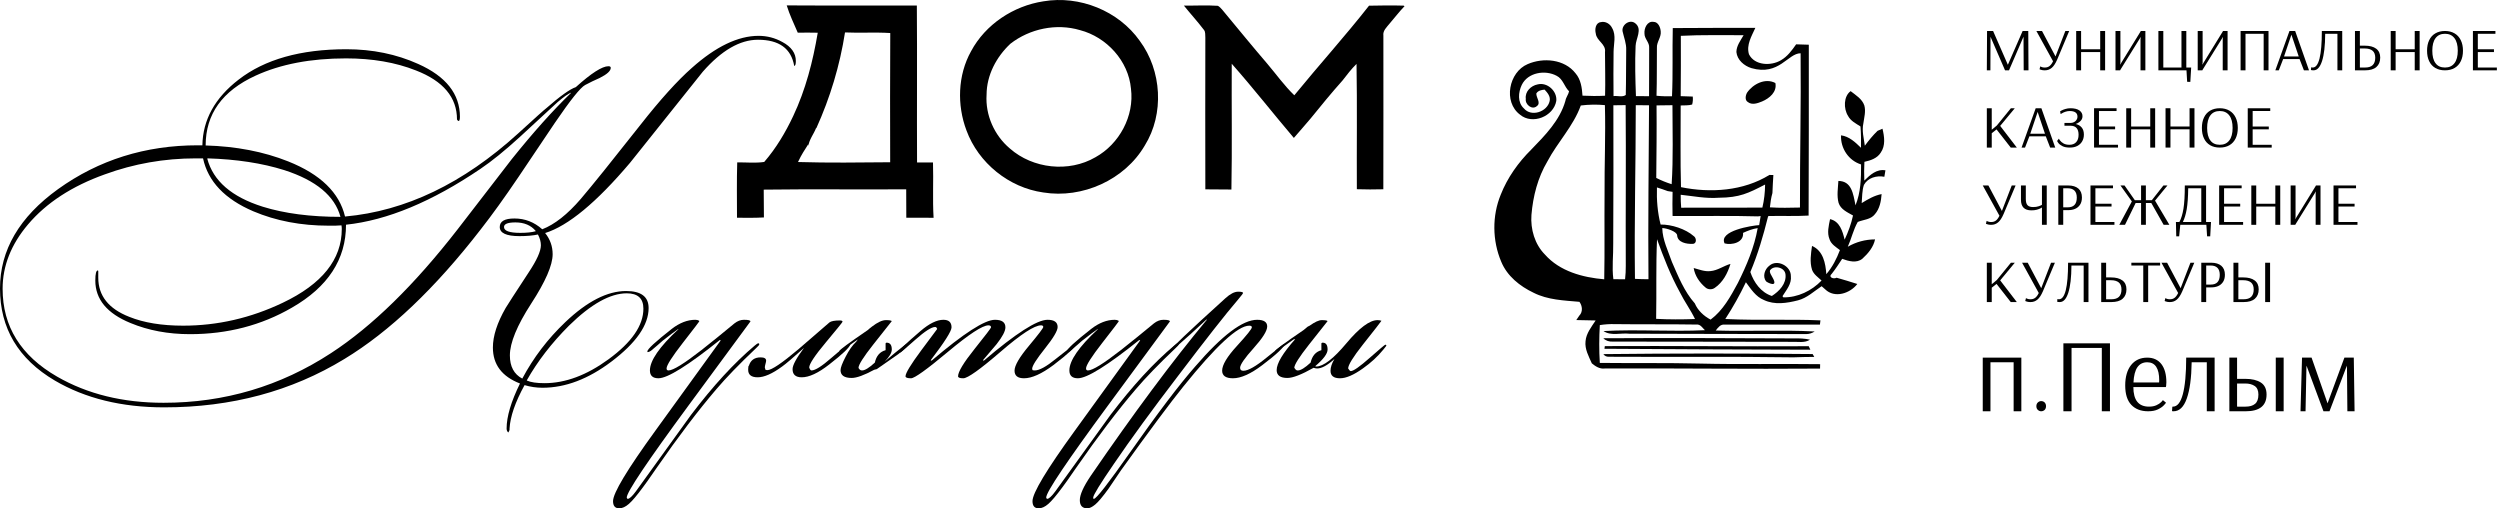 <?xml version="1.0" encoding="utf-8"?>
<!-- Generator: Adobe Illustrator 25.0.1, SVG Export Plug-In . SVG Version: 6.00 Build 0)  -->
<svg version="1.1" id="pelym2024.fw-Page_x25_204" xmlns="http://www.w3.org/2000/svg" xmlns:xlink="http://www.w3.org/1999/xlink"
	 x="0px" y="0px" viewBox="0 0 640.288 130.19" enable-background="new 0 0 640.288 130.19" xml:space="preserve">
<path fill="none" enable-background="new    " d="M0,0"/>
<path d="M201.489,1.382c11.105,0.079,22.22-0.01,33.33,0.037c0.105,13.397-0.013,26.795,0.052,40.186
	c1.357,0.005,2.718,0.011,4.083,0.005c0.148,4.721-0.131,9.449,0.153,14.164c-2.329-0.004-4.663,0.004-6.988-0.004
	c-0.022-2.432-0.009-4.858-0.026-7.284c-12.165,0.09-24.327-0.083-36.492,0.084c0.031,2.374,0.013,4.747,0.052,7.121
	c-2.299,0.12-4.597,0.109-6.896,0.074c-0.004-4.729-0.087-9.455,0.057-14.176c2.299-0.032,4.624,0.229,6.914-0.109
	c3.036-3.506,5.444-7.555,7.42-11.749c3.184-6.736,5.056-14.024,6.29-21.349c-1.71-0.036-3.42-0.042-5.117-0.01
	C203.33,6.063,202.226,3.788,201.489,1.382L201.489,1.382z M303.214,1.435c2.896,0.032,5.81-0.141,8.711,0.052
	c0.846,0.505,1.374,1.398,2.033,2.124c3.511,4.235,6.992,8.497,10.578,12.671c2.312,2.714,4.384,5.65,6.957,8.123
	c6.299-7.716,12.99-15.114,19.136-22.945c2.953-0.062,5.915-0.105,8.872-0.015l0.222,0.141c-1.365,1.419-2.556,2.989-3.839,4.471
	c-0.72,0.913-1.767,1.795-1.579,3.083c-0.004,13.111,0.026,26.226-0.013,39.337c-2.268,0.062-4.528,0.062-6.783-0.015
	c-0.057-10.695,0.1-21.396-0.083-32.09c-1.313,1.293-2.443,2.759-3.564,4.22c-2.844,3.183-5.548,6.489-8.231,9.802
	c-1.435,1.633-2.805,3.318-4.257,4.931c-5.344-6.297-10.438-12.813-15.908-19c-0.057,10.736,0.113,21.478-0.083,32.215
	c-2.229-0.026-4.458-0.026-6.678-0.047c-0.03-12.954-0.026-25.903,0-38.857c-0.074-0.678,0.096-1.46-0.388-2.014
	C306.699,5.489,304.88,3.516,303.214,1.435L303.214,1.435z M267.228,0.34c9.256-1.576,19.241,2.42,24.676,10.116
	c5.657,7.621,6.329,18.698,1.3,26.799c-5.147,8.827-15.995,13.674-26.019,12.036c-8.781-1.236-16.588-7.544-19.655-15.875
	c-2.46-6.511-2.251-14.164,1.178-20.3C252.397,6.229,259.56,1.513,267.228,0.34L267.228,0.34z M258.783,11.196L258.783,11.196
	c-3.594,3.365-6.098,8.06-6.107,13.064c-0.34,5.207,1.985,10.423,5.963,13.768c5.893,5.19,15.101,6.213,21.919,2.243
	c6.124-3.386,10.002-10.565,9.099-17.571c-0.633-7.101-6.238-13.205-13.042-14.983C270.552,5.917,263.76,7.341,258.783,11.196
	L258.783,11.196z M209.079,32.826L209.079,32.826L209,32.821c-0.602,1.534-1.732,2.889-1.967,4.533l-0.026-0.407
	c-0.903,1.394-1.806,2.797-2.508,4.309c-0.026,0.058-0.087,0.182-0.118,0.24c7.86,0.24,15.742,0.126,23.607,0.058
	c-0.017-11.029-0.052-22.063,0.022-33.092c-3.86-0.25-7.725,0.026-11.59-0.156C215.103,16.767,212.608,25.027,209.079,32.826
	L209.079,32.826z"/>
<path d="M408.704,8.579c-0.288-1.059-0.057-2.749,1.265-2.905c1.217-0.308,2.438,0.449,2.944,1.554
	c1.056,1.862,0.362,4.043,0.349,6.056c-0.052,3.778-0.048,7.555-0.013,11.332c0.999-0.141,2.299,0.345,3.136-0.291
	c0.1-3.846,0.052-7.69,0.109-11.535c0.07-1.638-0.58-3.172-0.925-4.748c-0.323-1.674,1.884-3.255,3.289-2.04
	c1.828,1.487,0.105,3.862,0.044,5.744c-0.192,4.29-0.074,8.587,0.087,12.882c1.112,0,2.233,0.006,3.359,0.006
	c-0.009-4.133,0.048-8.264,0.026-12.401c0.118-1.367-1.235-2.301-1.2-3.646c-0.122-1.331,0.698-3.245,2.316-2.985
	c1.217,0,1.784,1.441,1.849,2.479c0.157,1.487-1.082,2.692-0.977,4.178c-0.052,4.086,0.026,8.175-0.105,12.265
	c1.313,0.142,2.639,0.156,3.969,0.126c0.266-5.812,0.052-11.639,0.196-17.457c7.045-0.036,14.098-0.068,21.151-0.057
	c-0.951,2.108-2.355,4.366-1.636,6.761c1.44,2.906,5.658,3.041,8.174,1.543c1.675-0.959,2.827-2.535,3.908-4.085
	c1.073,0.021,2.155,0.058,3.245,0.099c0.009,14.587,0.009,29.174-0.052,43.76c-3.433,0.204-6.866,0.032-10.294,0.116l-0.131,0.275
	c-1.191,4.785-2.574,9.521-4.497,14.066c0.894,2.665,2.726,5.237,5.505,6.135c1.871-1.179,3.79-3.166,3.494-5.565
	c-0.196-1.768-2.94-2.421-3.948-1.02c-0.209,0.659,0.336,1.212,0.589,1.775c1.753,3-1.461,1.268-1.579,1.085
	c-1.034-1.251-0.371-3.168,0.833-4.054c1.989-1.716,5.513,0.094,5.483,2.672c0.24,2.013-1.16,3.574-2.142,5.155l0.205,0.303
	c3.69,0.066,7.263-1.67,9.797-4.305c-0.89-0.845-2.007-1.561-2.434-2.749c-0.632-1.989-0.292-4.107-0.009-6.119
	c2.862,1.24,3.476,4.449,3.66,7.235c1.557-1.806,2.648-3.949,3.485-6.167c-1.012-0.777-2.238-1.491-2.656-2.764
	c-0.689-1.675-0.209-3.476,0.131-5.165c2.486,0.559,3.206,3.098,3.734,5.253c0.92-1.987,1.692-4.041,2.146-6.187
	c-1.422-0.808-3.171-1.554-3.703-3.25c-0.484-1.831-0.148-3.741-0.044-5.598c3.38,0.039,3.791,3.225,4.384,6.249
	c1.352-3.297,1.452-6.959,1.426-10.476c-3.197-0.986-5.278-4.143-5.13-7.455c2.102,0.283,3.66,1.78,5.112,3.194
	c0.031-1.826,0.017-3.652-0.131-5.468c-1.169-0.741-2.504-1.404-3.175-2.677c-1.195-1.866-1.169-5.054,0.654-6.365
	c1.317,1.038,2.944,1.988,3.511,3.679c0.414,1.502-0.044,3.052-0.249,4.554c-0.423,1.915,0.122,3.839,0.375,5.744
	c0.99-1.346,2.054-2.65,3.258-3.814c0.318-0.135,0.942-0.402,1.26-0.537c0.488,2.024,0.82,4.341-0.463,6.151
	c-0.911,1.445-2.595,1.982-4.165,2.327c-0.087,1.601-0.092,3.203-0.026,4.805c1.466-1.451,3.154-3.021,5.409-2.631
	c-0.105,0.549-0.192,1.101-0.275,1.655c-1.976-0.37-4.218,0.235-5.234,2.082c-0.493,1.492-0.436,3.099-0.571,4.659
	c1.596-0.981,3.232-1.952,5.103-2.306c-0.135,1.826-0.484,3.741-1.727,5.16c-1.051,1.372-2.914,1.368-4.384,1.973
	c-1.134,1.982-1.61,4.272-2.552,6.349c2.124-1.231,4.519-1.873,6.984-1.877c-0.41,1.987-1.788,3.62-3.254,4.951
	c-1.479,1.214-3.559,0.624-5.165,0.024c-0.859,1.29-1.688,2.598-2.652,3.81c-1.021,0.893,0.428,1.467,1.226,1.028
	c1.784,0.474,3.529,1.059,5.3,1.603c-1.845,2.425-5.806,3.729-8.214,1.386c-0.236-0.203-0.694-0.611-0.92-0.814
	c-1.967,1.295-3.734,3.021-6.063,3.622c-2.835,0.72-5.98,1.225-8.719-0.085c-2.094-0.838-3.337-2.821-4.619-4.554
	c-1.553,3.255-3.315,6.401-5.278,9.422l0.38,0.004c7.991,0.397,16-0.02,23.991,0.341c-0.031,0.271-0.1,0.808-0.131,1.081
	c-8.126-0.018-16.244,0.013-24.366,0c-1.095-0.138-1.745,0.766-2.312,1.517c8.441,0.255,16.903-0.203,25.339,0.245
	c-0.672,0.434-1.396,0.657-2.172,0.668c-15.11-0.037-30.22-0.031-45.325-0.094c-2.181-0.251-4.693,0.637-6.6-0.679
	c8.641-0.485,17.326,0.194,25.98-0.223c-0.641-0.585-1.147-1.561-2.146-1.445c-6.966-0.116-13.932-0.015-20.889-0.111
	c-1.309-0.042-2.609,0.052-3.882,0.247c-0.179,3.224-0.214,6.458,0,9.687c8.58,0.1,17.164-0.042,25.749,0.172
	c10.22,0.251,20.453,0.011,30.678,0.153l-0.022,1.131c-18.377,0.151-36.754-0.109-55.126-0.026c-1.3,0.173-2.382-0.537-3.324-1.314
	c-0.794-1.795-1.841-3.631-1.614-5.665c0.17-2.039,1.509-3.672,2.591-5.322c-1.658-0.052-3.311-0.083-4.959-0.103
	c0.24-0.378,0.502-0.742,0.759-1.118c0.977-0.991,0.807-2.504,0.048-3.552c-3.978-0.36-8.109-0.476-11.747-2.327
	c-3.516-1.67-6.779-4.273-8.292-7.966c-2.281-5.384-2.351-11.717-0.122-17.138c1.719-4.373,4.502-8.274,7.825-11.566
	c3.533-3.643,7.315-7.455,8.741-12.48c0.131-0.877,0.768-1.601,0.942-2.441c-1.234-1.195-1.549-3.157-3.171-3.966
	c-2.944-1.596-7.402-0.871-8.951,2.338c-0.894,1.883-1.13,4.476,0.55,6.009c1.906,2.28,5.998,0.861,6.595-1.883
	c0.266-1.201-0.563-2.134-1.296-2.932c-0.803,0.083-1.662,0.24-2.115,0.981c-0.057,1.084,1.269,2.446,0.126,3.25
	c-1.208,1.085-3.053-0.443-2.822-1.862c-0.257-1.858,1.313-3.381,3.032-3.705c2.464-0.631,5.042,1.727,4.776,4.231
	c-0.693,3.992-6.137,6.177-9.287,3.521c-4.358-3.265-2.883-10.903,1.958-12.948c4-1.738,9.431-1.284,12.261,2.358
	c1.365,1.581,1.645,3.716,1.78,5.723c1.924,0.099,3.852,0.115,5.784,0.016c0.109-3.726-0.017-7.455-0.022-11.18
	C411.365,11.277,408.896,10.484,408.704,8.579L408.704,8.579z M425.729,58.413c0.074,3.048,1.501,5.849,2.482,8.687
	c1.61,3.683,3.158,7.569,5.858,10.606c0.755,1.801,2.316,3.255,4.044,4.152c3.189-2.373,5.138-5.967,6.992-9.401
	c2.22-4.449,4.201-9.115,5.064-14.033c-1.326,0.183-2.547,0.679-3.747,1.22c0.227,2.478-2.848,3.192-4.728,2.696
	c-1.579-3.238,7.01-4.576,8.859-4.685c0.122-0.775,0.24-1.548,0.375-2.32l-0.68,0.083c-7.293-0.219-14.591-0.026-21.88-0.105
	c-0.061-2.061-0.031-4.121,0.004-6.177c-0.305-0.047-0.933-0.141-1.239-0.188c-0.925-0.349-1.841-0.657-2.766-0.943l0,0
	c-0.109,3.182,0.153,6.416,0.938,9.505c2.831-0.046,6.43,1.153,8.466,2.947c0.746,0.432,0.859,2.039-0.296,1.998
	c-1.488,0.074-3.826-0.345-3.935-2.181C429.493,59.288,426.81,58.417,425.729,58.413L425.729,58.413z M410.641,90.695
	c17.866-0.203,35.738-0.192,53.604-0.015c0.105,0.179,0.31,0.544,0.414,0.727c-1.802,0.035-3.594,0.024-5.374,0.114
	c-15.755-0.236-31.52-0.057-47.271-0.151C411.439,91.385,410.981,91.16,410.641,90.695L410.641,90.695z M411.016,88.645
	c17.404-0.094,34.817,0.12,52.226,0.026c0.1,0.22,0.31,0.668,0.414,0.893c-17.579-0.037-35.157-0.124-52.732-0.24
	C410.946,89.156,410.99,88.817,411.016,88.645L411.016,88.645z M410.623,86.628c16.283-0.089,32.575-0.033,48.863,0.041
	c1.361-0.022,2.731,0.009,4.078,0.327c-1.361,0.912-3.058,0.491-4.576,0.554c-15.302-0.074-30.604,0-45.901-0.063
	C412.15,87.555,411.282,87.274,410.623,86.628L410.623,86.628z M438.073,69.431c1.85-0.157,3.372-1.345,5.125-1.843
	c-0.715,2.386-1.932,4.722-4.039,6.152c-0.707,0.5-1.754,0.454-2.382-0.131c-1.5-1.251-2.7-3.008-2.997-4.967
	C435.181,69.014,436.581,69.608,438.073,69.431L438.073,69.431z M447.447,23.736c1.518-2.218,4.68-3.84,7.254-2.474
	c0.462,2.296-1.518,3.923-3.402,4.721c-1.139,0.46-2.565,0.997-3.647,0.152C446.827,25.65,447.05,24.434,447.447,23.736
	L447.447,23.736z M430.487,9.179L430.487,9.179c0.048,5.15-0.013,10.298-0.035,15.448c1.021,0.026,2.046,0.062,3.088,0.105
	c0.078,0.699,0.026,1.376-0.153,2.04c-0.96,0.286-1.972,0.182-2.94,0.239c0.018,6.97-0.122,13.945,0.083,20.921
	c7.555,1.549,15.973,0.995,22.634-3.125l1.021,0.015c-0.087,1.539-0.192,3.078-0.24,4.622c-0.349,1.195-0.51,2.432-0.646,3.662
	c2.56,0.168,5.13,0.11,7.699,0.048c-0.039-13.173,0.301-26.342,0.166-39.51c-3.241-0.027-5.514,5.851-12.602,3.804
	c-1.867-0.58-3.642-2.087-3.847-4.127c0.026-1.623,1.077-2.953,1.849-4.31C441.205,9.039,435.835,8.892,430.487,9.179L430.487,9.179
	z M404.865,27.017L404.865,27.017c-1.906,5.295-5.95,9.391-8.549,14.315c-2.473,4.153-3.69,8.927-4.091,13.711
	c-0.266,3.662,0.837,7.507,3.459,10.153c3.804,4.299,9.662,5.864,15.184,6.338c0.144-7.226,0.018-14.457,0.083-21.682
	c-0.052-7.643,0.301-15.285,0.087-22.929C408.979,26.73,406.911,26.766,404.865,27.017L404.865,27.017z M413.21,26.964
	L413.21,26.964c0.026,11.796,0.026,23.591-0.039,35.387c0.052,3.052-0.366,6.122,0.039,9.163c0.99-0.011,1.993-0.011,2.997,0.004
	c0.131-1.133,0.188-2.271,0.179-3.401c-0.07-13.732,0.092-27.467-0.035-41.194C415.291,26.934,414.248,26.949,413.21,26.964
	L413.21,26.964z M418.946,26.944L418.946,26.944c0.004,14.827-0.401,29.652-0.209,44.476c1.147,0.061,2.299,0.094,3.463,0.094
	c-0.131-14.686,0.07-29.807,0.144-44.555C421.201,26.949,420.071,26.944,418.946,26.944L418.946,26.944z M424.267,26.996
	L424.267,26.996c0.057,6.187-0.013,12.38-0.074,18.572c1.261,0.647,2.582,1.18,3.943,1.608c0.436-6.72,0.205-13.492,0.205-20.232
	C426.976,26.955,425.615,26.964,424.267,26.996L424.267,26.996z M440.193,50.644c-3.276,0.251-6.504-0.421-9.74-0.761
	c-0.005,1.106,0.03,2.211,0.122,3.313c6.927-0.015,13.862-0.032,20.793-0.022c0.467-1.935,0.676-3.917,0.702-5.91
	C447.743,49.487,445.58,50.602,440.193,50.644L440.193,50.644z M424.39,61.273L424.39,61.273c-0.301,6.787-0.096,13.59-0.227,20.388
	c3.306,0.181,6.634,0.166,9.954,0.046c-1.13-2.358-2.696-4.471-3.856-6.814C427.866,70.547,426.06,65.92,424.39,61.273
	L424.39,61.273z"/>
<path d="M203.827,15.623c0,0.836-0.14,1.255-0.419,1.255c-0.781-4.464-3.873-6.696-9.282-6.696c-4.624,0-9.335,2.734-14.128,8.188
	c-6.242,7.81-12.458,15.58-18.643,23.335c-8.584,10.14-15.83,16.138-21.736,17.978c1.282,1.605,1.924,3.417,1.924,5.425
	c0,2.79-1.828,7.003-5.479,12.623c-3.651,5.637-5.474,10.071-5.474,13.293c0,2.845,1.06,4.827,3.176,5.94
	c2.844-5.355,6.521-10.18,11.036-14.477c5.575-5.301,10.757-7.951,15.55-7.951c3.847,0,5.771,1.452,5.771,4.351
	c0,4.353-3.18,8.929-9.531,13.725c-5.91,4.465-11.79,6.696-17.644,6.696c-1.557,0-3.092-0.223-4.598-0.67
	c-2.395,4.353-3.677,8.062-3.843,11.132c0.052,0.277-0.057,0.613-0.336,1.004c-0.279-0.279-0.419-0.616-0.419-1.004
	c0-3.07,1.143-6.918,3.428-11.551c-4.628-1.784-6.94-4.853-6.94-9.204c0-2.956,1.086-6.333,3.263-10.128
	c0.388-0.668,2.338-3.681,5.849-9.036c2.12-3.181,3.18-5.523,3.18-7.03c0-0.893-0.253-1.814-0.755-2.762
	c-1.295,0.279-2.87,0.417-4.724,0.417c-3.372,0-5.055-0.782-5.055-2.343c0-1.452,1.252-2.176,3.76-2.176
	c2.691,0,5.06,0.921,7.123,2.762c3.176-1.227,6.464-3.82,9.876-7.782c2.901-3.403,7.974-9.707,15.232-18.914
	c5.125-6.528,9.544-11.409,13.221-14.646c6.133-5.468,11.834-8.2,17.073-8.2c2.172,0,4.222,0.529,6.116,1.589
	C202.684,11.997,203.827,13.615,203.827,15.623L203.827,15.623z M156.421,17.379c0,0.782-0.947,1.647-2.84,2.595
	c-1.283,0.559-2.526,1.158-3.721,1.8c-1.199,0.641-3.777,3.863-7.734,9.666c-3.067,4.575-6.159,9.177-9.282,13.808
	c-3.62,5.355-6.853,9.846-9.697,13.472C111.445,73.841,99.794,84.916,88.2,91.946c-13.544,8.257-28.924,12.385-46.15,12.385
	c-10.866,0-20.201-2.288-28.005-6.862C4.681,91.946,0,84.078,0,73.869c0-9.82,4.961-18.299,14.882-25.441
	c10.423-7.476,22.349-11.214,35.783-11.214h1.169c0.113-6.529,3.206-12.135,9.278-16.821c6.691-5.189,15.886-7.783,27.589-7.783
	c6.691,0,12.82,1.255,18.394,3.766c7.136,3.18,10.7,7.699,10.7,13.557c0,0.836-0.166,1.171-0.502,1.003l-0.249-0.334
	c0-5.663-3.511-9.847-10.534-12.567c-5.182-2.05-11.149-3.083-17.893-3.083c-9.029,0-16.746,1.479-23.158,4.422
	C56.931,23.28,52.67,29.235,52.67,37.255c7.804,0.223,14.852,1.576,21.151,4.087c8.249,3.291,13.099,7.991,14.547,14.114
	c15.494-1.394,30.263-8.479,44.309-21.255c4.458-4.074,6.857-6.222,7.189-6.445c3.568-3.124,6.102-4.937,7.607-5.439
	c3.961-3.57,6.748-5.356,8.362-5.356C156.229,16.961,156.421,17.101,156.421,17.379L156.421,17.379z M137.194,59.223V59.14
	c-1.226-1.45-2.953-2.177-5.182-2.177c-1.95,0-2.927,0.393-2.927,1.172c0,1.004,1.392,1.506,4.179,1.506
	C134.882,59.642,136.19,59.502,137.194,59.223L137.194,59.223z M164.783,79.056c0-2.622-1.422-3.932-4.262-3.932
	c-4.24,0-9.169,2.762-14.8,8.285c-4.458,4.462-8.052,9.121-10.783,13.974v0.085c1.003,0.445,2.508,0.668,4.51,0.668
	c5.352,0,10.813-2.037,16.388-6.108C161.799,87.678,164.783,83.353,164.783,79.056L164.783,79.056z M87.197,55.54
	c-1.448-5.355-6.242-9.344-14.377-11.966c-5.684-1.786-12.235-2.789-19.646-3.013l-0.087,0.084
	c1.509,5.69,6.246,9.792,14.216,12.301C72.876,54.676,79.507,55.54,87.197,55.54L87.197,55.54z M146.223,23.824V23.74
	c-0.724,0.28-1.867,1.088-3.428,2.428c-3.232,2.956-6.438,5.913-9.614,8.87c-3.847,3.515-7.219,6.249-10.115,8.201
	c-12.432,8.425-23.912,13.196-34.446,14.312c0,8.87-4.624,15.954-13.875,21.255c-7.804,4.519-16.501,6.779-26.085,6.779
	c-5.575,0-10.648-0.947-15.219-2.845c-6.02-2.456-9.029-6.082-9.029-10.879c0-1.786,0.227-2.65,0.685-2.596
	c0.039,0.057,0.07,0.111,0.07,0.168c0,0.168,0,0.447,0,0.836c0,0.391,0,0.67,0,0.838c0,4.63,2.648,7.977,7.943,10.042
	c3.734,1.506,8.331,2.26,13.793,2.26c8.807,0,17.308-1.954,25.5-5.86c10.089-4.796,15.132-11.101,15.132-18.913
	c0-0.334-0.026-0.642-0.083-0.921c-0.336,0-0.864,0.028-1.588,0.085c-0.724,0-1.282,0-1.675,0c-7.075,0-13.513-1.227-19.31-3.683
	C57.575,50.994,53.283,46.475,52,40.561h-1.836c-8.083,0-15.86,1.367-23.328,4.1c-8.415,3.014-14.965,7.282-19.646,12.804
	c-4.347,5.133-6.521,10.63-6.521,16.487c0,9.652,4.654,17.155,13.962,22.51c7.749,4.464,16.834,6.696,27.255,6.696
	c15.607,0,29.901-4.24,42.891-12.719c10.534-6.864,21.343-17.437,32.436-31.719c4.628-5.969,9.252-11.966,13.88-17.992
	C136.552,33.922,141.595,28.287,146.223,23.824L146.223,23.824z"/>
<path d="M194.462,88.18c0,0.166-0.279,0.5-0.838,1.004c-4.292,4.072-7.69,7.586-10.198,10.545
	c-4.624,5.41-9.727,12.134-15.297,20.168c-1.841,2.677-2.984,4.294-3.428,4.853c-1.562,2.12-2.774,3.556-3.638,4.309
	c-0.864,0.753-1.688,1.131-2.465,1.131c-1.06,0-1.592-0.613-1.592-1.843c0-2.063,3.625-8.089,10.87-18.076l16.719-23.098
	l-0.249-0.083c-8.139,6.528-13.378,9.791-15.716,9.791c-1.453,0-2.177-0.668-2.177-2.008c0-2.511,2.425-6.026,7.276-10.545v-0.083
	c-0.894,0.614-2.229,1.618-4.013,3.013c-0.672,0.613-1.675,1.478-3.01,2.594c-0.336,0.223-0.615,0.336-0.837,0.336l-0.083-0.168
	c0-0.585,2.089-2.511,6.268-5.79c2.007-1.548,4.013-2.327,6.02-2.327c0.392,0,0.728,0.083,1.003,0.251v0.181
	c0,0.055-1.391,1.869-4.179,5.454c-2.787,3.583-4.179,5.774-4.179,6.569c0,0.349,0.166,0.515,0.502,0.515
	c1.169,0,3.983-1.742,8.445-5.216c2.84-2.246,5.653-4.519,8.44-6.835c0.781-0.613,1.592-0.919,2.425-0.919
	c1.117,0,1.671,0.14,1.671,0.417c0,0-5.278,7.169-15.843,21.508c-10.56,14.339-15.843,22.205-15.843,23.6
	c0,0.055,0.031,0.124,0.087,0.21c0.052,0.083,0.109,0.124,0.166,0.124c0.445,0,1.143-0.642,2.089-1.923
	c4.68-6.528,9.391-13.057,14.128-19.585c5.631-7.418,11.066-13.332,16.305-17.74c0.445-0.391,0.75-0.585,0.92-0.585
	C194.379,87.929,194.462,88.012,194.462,88.18L194.462,88.18z"/>
<path d="M217.785,88.18c-0.166,0.779-1.976,2.511-5.431,5.187c-2.787,2.177-5.13,3.264-7.023,3.264
	c-1.562,0-2.342-0.697-2.342-2.091c0-1.004,0.977-2.818,2.927-5.44c-2.787,2.51-4.654,4.102-5.601,4.77
	c-2.508,1.843-4.598,2.762-6.272,2.762c-1.614,0-2.425-0.642-2.425-1.923c0-0.336,0.031-0.67,0.087-1.004h0.083
	c0.445-1.452,1.448-2.176,3.01-2.176c0.947,0,1.418,0.279,1.418,0.836c0,0.168-0.052,0.447-0.166,0.838
	c-0.109,0.389-0.166,0.696-0.166,0.919c0,0.057,0.057,0.251,0.166,0.587c0.166,0.055,0.336,0.083,0.502,0.083
	c1.06,0,3.708-1.786,7.943-5.355c2.617-2.288,5.265-4.576,7.943-6.864c0.445-0.334,1.335-0.502,2.674-0.502
	c0.445,0,0.672,0.111,0.672,0.336c0,0.111-1.422,1.869-4.266,5.272c-2.844,3.401-4.266,5.549-4.266,6.442
	c0.17,0.502,0.366,0.753,0.589,0.753c0.947,0,2.648-1.074,5.099-3.222C215.39,89.503,217.009,88.346,217.785,88.18L217.785,88.18z"
	/>
<path d="M232.585,88.095c0,0.391-0.837,1.255-2.508,2.596c-1.169,0.836-3.01,2.12-5.518,3.849l-0.667,0.168
	c-2.565,1.393-4.488,2.091-5.771,2.091c-1.893,0-2.844-0.67-2.844-2.008c0-0.613,0.432-1.757,1.3-3.432
	c0.859-1.672,1.767-2.956,2.713-3.849c0.113-0.168,0.253-0.362,0.419-0.587c-3.01,2.177-4.567,3.266-4.68,3.266l-0.083-0.253
	c0-0.277,2.452-2.091,7.354-5.438c0.227-0.223,0.558-0.502,1.003-0.836c1.453-1.118,2.648-1.674,3.599-1.674
	c0.833,0,1.335,0.083,1.5,0.251c-1.614,2.008-3.202,4.017-4.763,6.025c-2.508,3.179-3.76,5.161-3.76,5.94
	c0,0.057,0.083,0.183,0.249,0.378c0.166,0.197,0.393,0.293,0.667,0.293c0.724,0,1.815-0.67,3.263-2.008
	c0.388-1.729,1.309-2.79,2.757-3.179V87.93l0.087-0.085c0.052-0.055,0.109-0.083,0.166-0.083c0.89,0,1.335,0.585,1.335,1.757
	c0,0.836-0.611,1.869-1.836,3.096c0.558-0.502,1.448-1.255,2.674-2.259c1.954-1.618,3.04-2.426,3.263-2.426
	C232.559,87.983,232.585,88.04,232.585,88.095L232.585,88.095z"/>
<path d="M275.559,88.095c0,0.683-1.924,2.482-5.771,5.412c-3.01,2.246-5.518,3.375-7.524,3.375c-1.618,0-2.425-0.655-2.425-1.952
	c0-1.297,1.226-3.417,3.681-6.346c2.451-2.943,3.677-4.548,3.677-4.84c0-0.279-0.196-0.419-0.584-0.419
	c-1.675,0-5.13,2.26-10.368,6.779c-5.239,4.519-8.414,6.779-9.531,6.779c-0.89,0-1.339-0.168-1.339-0.515
	c0-1.144,1.409-3.473,4.222-6.988c2.818-3.515,4.222-5.37,4.222-5.536c0-0.349-0.222-0.518-0.667-0.518
	c-1.505,0-4.96,2.26-10.368,6.779c-5.405,4.519-8.554,6.779-9.448,6.779c-0.947,0-1.418-0.168-1.418-0.515
	c0-0.795,1.335-3,4.013-6.613c2.674-3.611,4.039-5.438,4.096-5.495c-0.114-0.347-0.279-0.515-0.502-0.515
	c-0.946,0-2.648,1.087-5.099,3.264c-2.456,2.177-3.708,3.264-3.764,3.264c-0.223,0-0.336-0.111-0.336-0.336
	c0-0.334,1.815-2.063,5.435-5.159c2.229-1.913,4.183-2.873,5.854-2.873c1.391,0,2.089,0.64,2.089,1.939
	c0,0.963-1.784,3.766-5.352,8.438l0.253,0.083c8.192-6.973,13.601-10.46,16.218-10.46c1.784,0,2.678,0.64,2.678,1.939
	c0,0.963-0.755,2.384-2.26,4.309c-1.169,1.338-2.342,2.72-3.511,4.128l0.253,0.083c8.192-6.973,13.627-10.46,16.301-10.46
	c1.727,0,2.591,0.613,2.591,1.854c0,0.95-1.086,2.79-3.258,5.51c-2.177,2.733-3.263,4.449-3.263,5.189l0.083,0.334
	c0.17,0.055,0.362,0.083,0.585,0.083c1.173,0,2.957-0.976,5.352-2.928c3.01-2.399,4.737-3.711,5.186-3.934v0.082H275.559z"/>
<path d="M301.893,88.18c0,0.166-0.279,0.5-0.838,1.004c-4.292,4.072-7.69,7.586-10.198,10.545
	c-4.628,5.41-9.727,12.134-15.297,20.168c-1.841,2.677-2.984,4.294-3.429,4.853c-1.562,2.12-2.774,3.556-3.638,4.309
	c-0.864,0.753-1.688,1.131-2.465,1.131c-1.06,0-1.592-0.613-1.592-1.843c0-2.063,3.625-8.089,10.87-18.076l16.719-23.098
	l-0.249-0.083c-8.139,6.528-13.378,9.791-15.72,9.791c-1.448,0-2.172-0.668-2.172-2.008c0-2.511,2.425-6.026,7.276-10.545v-0.083
	c-0.894,0.614-2.233,1.618-4.013,3.013c-0.672,0.613-1.675,1.478-3.01,2.594c-0.336,0.223-0.615,0.336-0.837,0.336l-0.083-0.168
	c0-0.585,2.089-2.511,6.268-5.79c2.006-1.548,4.013-2.327,6.019-2.327c0.393,0,0.724,0.083,1.003,0.251v0.181
	c0,0.055-1.392,1.869-4.179,5.454c-2.787,3.583-4.179,5.774-4.179,6.569c0,0.349,0.166,0.515,0.502,0.515
	c1.169,0,3.982-1.742,8.44-5.216c2.844-2.246,5.658-4.519,8.445-6.835c0.781-0.613,1.592-0.919,2.425-0.919
	c1.117,0,1.671,0.14,1.671,0.417c0,0-5.278,7.169-15.843,21.508c-10.56,14.339-15.843,22.205-15.843,23.6
	c0,0.055,0.031,0.124,0.083,0.21c0.057,0.083,0.113,0.124,0.17,0.124c0.445,0,1.143-0.642,2.089-1.923
	c4.681-6.528,9.391-13.057,14.129-19.585c5.631-7.418,11.062-13.332,16.305-17.74c0.445-0.391,0.75-0.585,0.916-0.585
	C301.81,87.929,301.893,88.012,301.893,88.18L301.893,88.18z"/>
<path d="M329.063,88.012c-0.109,0.851-2.033,2.679-5.767,5.495c-2.957,2.246-5.465,3.375-7.524,3.375
	c-1.841,0-2.761-0.655-2.761-1.952c0-1.465,1.269-3.585,3.804-6.346c2.539-2.777,3.804-4.353,3.804-4.757
	c0-0.277-0.223-0.417-0.667-0.417c-2.901,0-8.528,5.202-16.889,15.592c-3.341,4.144-8.667,11.285-15.969,21.467
	c-1.055,1.561-2.115,3.124-3.175,4.685c-1.505,2.078-2.648,3.432-3.428,4.074c-0.781,0.642-1.448,0.963-2.007,0.963
	c-1.282,0-1.924-0.699-1.924-2.094c0-1.393,0.92-3.445,2.761-6.178c11.036-16.096,20.955-29.429,29.762-40.015L309,81.819
	c-5.906,5.523-9.112,8.285-9.614,8.285l0,0c0.279-0.668,5.099-5.244,14.464-13.725c1.226-1.113,2.312-1.672,3.259-1.672
	c0.837,0,1.256,0.111,1.256,0.334c0,0.113-0.445,0.699-1.339,1.758c-3.066,3.572-8.192,10.099-15.385,19.583
	c-6.574,8.593-12.009,16.04-16.301,22.344c-3.568,5.189-5.352,8.091-5.352,8.704v0.251c0.057,0.055,0.113,0.083,0.17,0.083
	c0.611,0,3.703-3.975,9.278-11.911c7.023-10.001,12.597-17.352,16.719-22.037c6.857-7.938,12.126-11.911,15.803-11.911
	c1.727,0,2.591,0.572,2.591,1.701c0,1.131-1.156,2.971-3.468,5.552c-2.316,2.565-3.472,4.253-3.472,5.034
	c0,0.517,0.279,0.769,0.838,0.769c1.226,0,3.232-1.144,6.019-3.432C327.253,89.239,328.784,88.066,329.063,88.012L329.063,88.012z"
	/>
<path d="M355.065,88.514c0,0.055-0.253,0.391-0.755,1.004c-1.448,1.786-3.202,3.404-5.265,4.853
	c-2.342,1.674-4.292,2.511-5.854,2.511c-1.614,0-2.425-0.642-2.425-1.923c0-0.893,0.336-1.897,1.003-3.013
	c-1.784,1.618-3.258,2.426-4.427,2.426c-0.227,0-0.532-0.055-0.92-0.168c-3.067,1.731-5.296,2.596-6.691,2.596
	c-1.836,0-2.757-0.67-2.757-2.008c0-1.729,1.588-4.379,4.763-7.951l-0.415,0.083c-3.01,2.177-4.571,3.266-4.685,3.266l-0.083-0.253
	c0-0.277,2.451-2.091,7.359-5.438c0.279-0.223,0.611-0.502,1.003-0.836c0.222-0.111,0.388-0.197,0.502-0.251
	c1.335-0.95,2.368-1.423,3.093-1.423c0.89,0,1.391,0.083,1.505,0.251c-1.562,2.008-3.149,4.017-4.768,6.025
	c-2.508,3.179-3.76,5.161-3.76,5.94c0.057,0.057,0.153,0.183,0.292,0.378c0.14,0.197,0.349,0.293,0.628,0.293
	c0.724,0,1.81-0.67,3.258-2.008c0.393-1.729,1.313-2.79,2.761-3.179v-1.758l0.083-0.085c0.057-0.055,0.139-0.083,0.249-0.083
	c0.837,0,1.256,0.585,1.256,1.757c0,1.059-1.06,2.482-3.176,4.268l0.249,0.083c1.841,0,4.419-1.98,7.734-5.94
	c3.315-3.962,5.976-5.942,7.983-5.942c0.392,0,0.724,0.057,1.003,0.168c-0.166,0.277-1.753,2.314-4.763,6.108
	c-2.508,3.179-3.764,5.216-3.764,6.109c0.279,0.447,0.502,0.67,0.672,0.67c0.668,0,2.286-1.131,4.846-3.39
	c2.565-2.26,3.904-3.388,4.013-3.388l0.17,0.083C355.034,88.346,355.065,88.403,355.065,88.514L355.065,88.514z"/>
<g>
	<path d="M509.786,105.333V92.782h5.936v12.551h1.974V91.594h-9.883v13.739H509.786L509.786,105.333z"/>
	<path d="M522.773,105.333c0.329,0,0.629-0.115,0.887-0.344c0.229-0.229,0.358-0.558,0.358-0.959s-0.129-0.716-0.358-0.959
		c-0.243-0.229-0.543-0.344-0.887-0.344c-0.315,0-0.587,0.115-0.844,0.344c-0.258,0.243-0.386,0.558-0.386,0.959
		s0.129,0.73,0.386,0.959C522.186,105.218,522.458,105.333,522.773,105.333L522.773,105.333z"/>
	<path d="M530.554,105.333V89.118h7.752v16.215h2.088V87.93h-11.929v17.403H530.554L530.554,105.333z"/>
	<path d="M550.178,105.333c0.987,0,1.817-0.158,2.503-0.487c0.672-0.329,1.187-0.687,1.53-1.059
		c0.343-0.372,0.529-0.587,0.529-0.658l-0.801-0.658c0,0.057-0.157,0.243-0.443,0.53c-0.286,0.286-0.701,0.558-1.216,0.787
		c-0.529,0.243-1.159,0.358-1.888,0.358c-2.675,0-4.005-1.66-4.005-5.009h8.324c0.014,0,0.043-0.1,0.072-0.329
		c0.029-0.229,0.057-0.515,0.057-0.873c0-2.018-0.429-3.578-1.273-4.68c-0.858-1.102-2.06-1.66-3.633-1.66
		c-1.745,0-3.132,0.644-4.134,1.903c-1.001,1.274-1.502,3.02-1.502,5.224s0.515,3.864,1.559,4.966
		C546.902,104.789,548.347,105.333,550.178,105.333L550.178,105.333z M546.416,97.948c0.086-1.746,0.415-3.034,1.001-3.893
		c0.586-0.844,1.43-1.274,2.517-1.274c2.045,0,3.075,1.56,3.075,4.651l-0.029,0.515L546.416,97.948L546.416,97.948z"/>
	<path d="M556.671,105.333c1.488,0,2.618-1.073,3.39-3.249c0.772-2.161,1.201-5.267,1.259-9.303h3.876v12.551h2.003V91.593h-7.28
		c0,4.165-0.3,7.299-0.872,9.403s-1.416,3.149-2.532,3.149h-0.143l-0.086,1.159C556.371,105.333,556.5,105.333,556.671,105.333
		L556.671,105.333z"/>
	<path d="M570.974,105.333h4.177c3.562,0,5.349-1.431,5.349-4.294c0-1.403-0.486-2.433-1.459-3.063
		c-0.973-0.63-2.288-0.945-3.948-0.945h-2.145v-5.438h-1.974V105.333L570.974,105.333z M584.877,105.333V91.594h-2.017v13.739
		H584.877L584.877,105.333z M572.948,104.145V98.22h2.088c0.987,0,1.802,0.215,2.432,0.644c0.629,0.429,0.944,1.159,0.944,2.19
		c0,1.116-0.286,1.903-0.858,2.376c-0.572,0.487-1.387,0.716-2.46,0.716L572.948,104.145L572.948,104.145z"/>
	<path d="M590.484,105.333l0.229-11.364l0.029-0.3l4.334,11.664h1.545l4.448-11.678l0.029,0.801l0.1,10.877h1.845l-0.2-13.739
		h-2.403l-4.319,11.707l-4.091-11.707h-2.446l-0.386,13.739H590.484L590.484,105.333z"/>
</g>
<g>
	<path d="M509.772,18.011l0.029-8.587l3.719,8.587h1.016l3.705-8.587h0.014l0.043,8.587h1.23l-0.057-10.075h-1.445l-3.776,8.644
		h-0.014l-3.776-8.644h-1.531h0.014h-0.029l-0.057,10.075H509.772L509.772,18.011z"/>
	<path d="M523.732,18.011c0.658,0,1.23-0.2,1.745-0.63c0.501-0.415,0.973-1.131,1.416-2.161l3.061-7.285h-0.987l-2.517,6.526
		l-3.461-6.526h-1.445l4.277,7.757c-0.315,0.63-0.644,1.059-0.973,1.274c-0.329,0.229-0.701,0.329-1.116,0.329
		c-0.229,0-0.429-0.014-0.601-0.057s-0.315-0.086-0.415-0.143c-0.1-0.043-0.157-0.072-0.172-0.1l-0.186,0.744
		c0.014,0.014,0.086,0.043,0.2,0.086c0.114,0.043,0.272,0.086,0.472,0.129S523.46,18.011,523.732,18.011L523.732,18.011z"/>
	<path d="M533.001,18.011v-4.68h4.892v4.68h1.259V7.936h-1.259v4.68h-4.892v-4.68h-1.259v10.075H533.001L533.001,18.011z"/>
	<path d="M542.998,18.011l0.086-0.172l5.192-8.372h0.014l-0.072,0.558v7.986h1.244V7.936h-1.173l-0.086,0.172l-5.206,8.458h-0.014
		l0.086-0.515V7.936h-1.259v10.075H542.998L542.998,18.011z"/>
	<path d="M560.977,20.959l0.215-3.664h-1.244v-9.36h-1.244v9.36h-4.648v-9.36h-1.259V18.01h7.195l0.172,2.948L560.977,20.959
		L560.977,20.959z"/>
	<path d="M564.053,18.011l0.086-0.172l5.192-8.372h0.014l-0.071,0.558v7.986h1.244V7.936h-1.173l-0.086,0.172l-5.206,8.458h-0.014
		l0.086-0.515V7.936h-1.259v10.075H564.053L564.053,18.011z"/>
	<path d="M575.109,18.011v-9.36h4.648v9.36h1.244V7.936h-7.151v10.075H575.109L575.109,18.011z"/>
	<path d="M583.634,18.011l1.116-2.877h4.205l1.116,2.877h1.302l-3.547-10.075h-1.459l-3.619,10.075H583.634L583.634,18.011z
		 M586.866,8.88l1.874,5.582h-3.762L586.866,8.88L586.866,8.88z"/>
	<path d="M592.544,18.011c0.93,0,1.659-0.787,2.174-2.39c0.515-1.589,0.787-3.907,0.801-6.97h3.132v9.36h1.23V7.936h-5.221
		c0,6.24-0.787,9.36-2.331,9.36c-0.1,0-0.186,0-0.257-0.029c-0.086-0.014-0.129-0.029-0.143-0.043l-0.057,0.701
		c0.014,0.014,0.086,0.029,0.2,0.057C592.187,18.011,592.344,18.011,592.544,18.011L592.544,18.011z"/>
	<path d="M603.143,18.011h2.589c1.273,0,2.231-0.272,2.889-0.844c0.658-0.573,0.987-1.374,0.987-2.419
		c0-1.002-0.343-1.76-1.03-2.276c-0.686-0.515-1.659-0.773-2.904-0.773h-1.273V7.936h-1.259v10.075H603.143z M604.402,17.296v-4.88
		h1.273c0.858,0,1.516,0.2,1.974,0.573c0.458,0.386,0.687,0.988,0.687,1.803c0,0.844-0.229,1.474-0.658,1.889
		s-1.087,0.615-1.974,0.615H604.402L604.402,17.296z"/>
	<path d="M613.556,18.011v-4.68h4.892v4.68h1.259V7.936h-1.259v4.68h-4.892v-4.68h-1.259v10.075H613.556L613.556,18.011z"/>
	<path d="M626.199,18.011c0.944,0,1.774-0.2,2.46-0.601c0.687-0.401,1.216-0.973,1.588-1.732c0.372-0.759,0.558-1.66,0.558-2.691
		s-0.186-1.932-0.558-2.691s-0.901-1.345-1.588-1.746c-0.686-0.401-1.516-0.615-2.46-0.615c-0.973,0-1.788,0.215-2.474,0.615
		c-0.687,0.401-1.216,0.987-1.573,1.746c-0.372,0.758-0.544,1.66-0.544,2.691c0,1.03,0.172,1.932,0.544,2.691
		c0.357,0.758,0.887,1.331,1.573,1.732C624.412,17.811,625.227,18.011,626.199,18.011L626.199,18.011z M626.199,17.296
		c-1.058,0-1.874-0.358-2.417-1.102c-0.558-0.73-0.83-1.803-0.83-3.206s0.272-2.476,0.83-3.22c0.558-0.744,1.359-1.116,2.417-1.116
		c1.044,0,1.845,0.372,2.417,1.116s0.858,1.817,0.858,3.22c0,1.402-0.286,2.476-0.858,3.206
		C628.045,16.938,627.244,17.296,626.199,17.296L626.199,17.296z"/>
	<path d="M639.487,18.011v-0.716h-4.877v-3.964h4.134v-0.716h-4.134V8.651h4.505V7.936h-5.764v10.075H639.487L639.487,18.011z"/>
	<path d="M510.116,37.796v-3.678l1.23-0.973l3.633,4.651h1.559l-4.262-5.553l3.747-4.522h-1.001l-3.604,4.422l-1.302,1.088v-5.51
		h-1.259v10.075H510.116L510.116,37.796z"/>
	<path d="M518.64,37.796l1.116-2.877h4.205l1.116,2.877h1.302l-3.547-10.075h-1.459l-3.619,10.075H518.64L518.64,37.796z
		 M521.873,28.665l1.874,5.582h-3.762L521.873,28.665L521.873,28.665z"/>
	<path d="M530.126,37.796c0.715,0,1.359-0.129,1.902-0.415c0.543-0.286,0.958-0.673,1.244-1.174
		c0.286-0.487,0.443-1.073,0.443-1.732c0-0.773-0.186-1.374-0.558-1.818s-0.872-0.744-1.53-0.902
		c0.486-0.172,0.887-0.429,1.23-0.773c0.329-0.329,0.501-0.73,0.501-1.216c0-0.63-0.272-1.116-0.801-1.488
		c-0.529-0.372-1.302-0.558-2.303-0.558c-0.444,0-0.858,0.072-1.259,0.186c-0.401,0.115-0.729,0.243-0.987,0.386
		s-0.386,0.229-0.386,0.229l0.143,0.701c0,0,0.114-0.072,0.358-0.215c0.229-0.143,0.515-0.272,0.858-0.386
		c0.343-0.115,0.701-0.186,1.087-0.186c1.33,0,2.002,0.487,2.002,1.445c0,0.343-0.1,0.63-0.272,0.873s-0.401,0.429-0.658,0.544
		c-0.257,0.129-0.529,0.186-0.787,0.186h-1.616V32.2h1.545c1.373,0,2.074,0.773,2.074,2.319c0,0.83-0.214,1.46-0.629,1.903
		c-0.415,0.444-0.987,0.658-1.731,0.658c-0.601,0-1.101-0.115-1.502-0.343c-0.4-0.229-0.686-0.487-0.887-0.759
		c-0.2-0.258-0.286-0.415-0.286-0.472l-0.458,0.587c0,0.072,0.1,0.243,0.315,0.53c0.2,0.286,0.543,0.544,1.03,0.801
		C528.695,37.681,529.325,37.796,530.126,37.796L530.126,37.796z"/>
	<path d="M542.455,37.796V37.08h-4.877v-3.964h4.134V32.4h-4.134v-3.964h4.505V27.72h-5.764v10.075h6.136V37.796z"/>
	<path d="M545.816,37.796v-4.68h4.892v4.68h1.259V27.72h-1.259v4.68h-4.892v-4.68h-1.259v10.075h1.259V37.796z"/>
	<path d="M555.886,37.796v-4.68h4.892v4.68h1.259V27.72h-1.259v4.68h-4.892v-4.68h-1.259v10.075h1.259V37.796z"/>
	<path d="M568.529,37.796c0.944,0,1.774-0.2,2.46-0.601c0.687-0.401,1.216-0.973,1.588-1.732c0.372-0.758,0.558-1.66,0.558-2.691
		c0-1.03-0.186-1.932-0.558-2.691c-0.372-0.758-0.901-1.345-1.588-1.746c-0.687-0.401-1.516-0.615-2.46-0.615
		c-0.973,0-1.788,0.215-2.474,0.615c-0.687,0.401-1.216,0.987-1.573,1.746c-0.372,0.759-0.544,1.66-0.544,2.691
		c0,1.03,0.172,1.932,0.544,2.691c0.358,0.758,0.887,1.331,1.573,1.732C566.741,37.595,567.557,37.796,568.529,37.796
		L568.529,37.796z M568.529,37.08c-1.058,0-1.874-0.358-2.417-1.102c-0.558-0.73-0.83-1.803-0.83-3.206s0.272-2.476,0.83-3.22
		s1.359-1.116,2.417-1.116c1.044,0,1.845,0.372,2.417,1.116s0.858,1.818,0.858,3.22c0,1.402-0.286,2.476-0.858,3.206
		C570.374,36.722,569.574,37.08,568.529,37.08L568.529,37.08z"/>
	<path d="M581.817,37.796V37.08h-4.877v-3.964h4.134V32.4h-4.134v-3.964h4.505V27.72h-5.764v10.075h6.136V37.796z"/>
	<path d="M510.001,57.58c0.658,0,1.23-0.2,1.745-0.63c0.501-0.415,0.973-1.131,1.416-2.161l3.061-7.285h-0.987l-2.517,6.526
		l-3.461-6.526h-1.445l4.277,7.757c-0.315,0.63-0.644,1.059-0.973,1.274c-0.329,0.229-0.701,0.329-1.116,0.329
		c-0.229,0-0.429-0.014-0.601-0.057s-0.315-0.086-0.415-0.143c-0.1-0.043-0.157-0.072-0.172-0.1l-0.186,0.744
		c0.014,0.014,0.086,0.043,0.2,0.086c0.115,0.043,0.272,0.086,0.472,0.129C509.501,57.566,509.729,57.58,510.001,57.58
		L510.001,57.58z"/>
	<path d="M522.974,57.58h1.23V47.505h-1.23v4.952c-0.172,0.115-0.458,0.243-0.858,0.372c-0.4,0.143-0.872,0.2-1.416,0.2
		c-0.658,0-1.13-0.158-1.416-0.472c-0.3-0.315-0.443-0.844-0.443-1.603v-3.449h-1.244v3.649c0,1.818,0.887,2.719,2.66,2.719
		c0.515,0,0.987-0.043,1.387-0.158c0.401-0.114,0.715-0.229,0.958-0.358c0.243-0.114,0.372-0.186,0.372-0.215V57.58L522.974,57.58z"
		/>
	<path d="M527.165,57.58h1.259v-3.764h1.344c0.601,0,1.159-0.1,1.674-0.315s0.944-0.558,1.273-1.045
		c0.329-0.487,0.501-1.102,0.501-1.875c0-1.002-0.315-1.775-0.915-2.29c-0.615-0.515-1.473-0.787-2.56-0.787h-2.575L527.165,57.58
		L527.165,57.58z M528.423,53.1v-4.88h1.187c0.729,0,1.287,0.2,1.688,0.587c0.401,0.401,0.601,1.002,0.601,1.803
		c0,1.66-0.772,2.49-2.303,2.49L528.423,53.1L528.423,53.1z"/>
	<path d="M541.54,57.58v-0.716h-4.877V52.9h4.134v-0.716h-4.134V48.22h4.506v-0.716h-5.764V57.58H541.54L541.54,57.58z"/>
	<path d="M544.243,57.58l2.732-5.596h1.387v5.596h1.23v-5.596h1.387l3.161,5.596h1.473l-3.676-6.197l3.175-3.878h-1.03l-2.961,3.764
		h-1.53v-3.764h-1.23v3.764h-1.602l-2.632-3.764h-1.044l2.918,4.079l-3.218,5.997h1.46V57.58z"/>
	<path d="M557.373,60.528h0.744l0.286-2.948h6.68l0.186,2.948h0.801l0.2-3.664h-1.259v-9.36h-5.449c0,2.548-0.114,4.522-0.343,5.939
		s-0.586,2.562-1.044,3.421h-0.887L557.373,60.528L557.373,60.528z M559.061,56.864c0.429-0.859,0.758-1.946,0.987-3.263
		s0.358-3.12,0.386-5.381h3.347v8.644H559.061L559.061,56.864z"/>
	<path d="M574.494,57.58v-0.716h-4.877V52.9h4.134v-0.716h-4.134V48.22h4.505v-0.716h-5.764V57.58H574.494L574.494,57.58z"/>
	<path d="M577.855,57.58V52.9h4.892v4.68h1.259V47.505h-1.259v4.68h-4.892v-4.68h-1.259V57.58H577.855L577.855,57.58z"/>
	<path d="M587.853,57.58l0.086-0.172l5.192-8.372h0.014l-0.071,0.558v7.986h1.244V47.505h-1.173l-0.086,0.172l-5.206,8.458h-0.014
		l0.086-0.515v-8.115h-1.259V57.58H587.853L587.853,57.58z"/>
	<path d="M603.787,57.58v-0.716h-4.877V52.9h4.134v-0.716h-4.134V48.22h4.505v-0.716h-5.764V57.58H603.787L603.787,57.58z"/>
	<path d="M510.116,77.364v-3.678l1.23-0.973l3.633,4.651h1.559l-4.262-5.553l3.747-4.522h-1.001l-3.604,4.422l-1.302,1.088v-5.51
		h-1.259v10.075L510.116,77.364L510.116,77.364z"/>
	<path d="M520.071,77.364c0.658,0,1.23-0.2,1.745-0.63c0.501-0.415,0.973-1.131,1.416-2.161l3.061-7.285h-0.987l-2.517,6.526
		l-3.461-6.526h-1.445l4.277,7.757c-0.315,0.63-0.644,1.059-0.973,1.274c-0.329,0.229-0.701,0.329-1.116,0.329
		c-0.229,0-0.429-0.014-0.601-0.057s-0.315-0.086-0.415-0.143c-0.1-0.043-0.157-0.072-0.172-0.1l-0.186,0.744
		c0.014,0.014,0.086,0.043,0.2,0.086s0.272,0.086,0.472,0.129C519.57,77.35,519.799,77.364,520.071,77.364L520.071,77.364z"/>
	<path d="M527.551,77.364c0.93,0,1.659-0.787,2.174-2.39c0.515-1.589,0.787-3.907,0.801-6.97h3.132v9.36h1.23V67.289h-5.221
		c0,6.24-0.787,9.36-2.331,9.36c-0.1,0-0.186,0-0.257-0.029c-0.086-0.014-0.129-0.029-0.143-0.043l-0.057,0.701
		c0.014,0.014,0.086,0.029,0.2,0.057C527.194,77.364,527.351,77.364,527.551,77.364L527.551,77.364z"/>
	<path d="M538.15,77.364h2.589c1.273,0,2.231-0.272,2.889-0.844c0.658-0.573,0.987-1.374,0.987-2.419c0-1.002-0.343-1.76-1.03-2.275
		s-1.659-0.773-2.904-0.773h-1.273v-3.764h-1.259v10.075H538.15z M539.408,76.649v-4.88h1.273c0.858,0,1.516,0.2,1.974,0.573
		c0.458,0.386,0.687,0.988,0.687,1.803c0,0.844-0.229,1.474-0.658,1.889s-1.087,0.615-1.974,0.615H539.408L539.408,76.649z"/>
	<path d="M550.179,77.364v-9.36h3.061v-0.716h-7.366v0.716h3.047v9.36H550.179L550.179,77.364z"/>
	<path d="M555.771,77.364c0.658,0,1.23-0.2,1.745-0.63c0.501-0.415,0.973-1.131,1.416-2.161l3.061-7.285h-0.987l-2.517,6.526
		l-3.461-6.526h-1.445l4.277,7.757c-0.315,0.63-0.644,1.059-0.973,1.274c-0.329,0.229-0.701,0.329-1.116,0.329
		c-0.229,0-0.429-0.014-0.601-0.057s-0.315-0.086-0.415-0.143c-0.1-0.043-0.157-0.072-0.172-0.1l-0.186,0.744
		c0.014,0.014,0.086,0.043,0.2,0.086c0.115,0.043,0.272,0.086,0.472,0.129C555.27,77.35,555.499,77.364,555.771,77.364
		L555.771,77.364z"/>
	<path d="M563.781,77.364h1.259V73.6h1.344c0.601,0,1.159-0.1,1.674-0.315c0.515-0.215,0.944-0.558,1.273-1.045
		s0.501-1.102,0.501-1.875c0-1.002-0.315-1.775-0.915-2.29c-0.615-0.515-1.473-0.787-2.56-0.787h-2.575L563.781,77.364
		L563.781,77.364z M565.04,72.885v-4.88h1.187c0.729,0,1.287,0.2,1.688,0.587c0.401,0.401,0.601,1.002,0.601,1.803
		c0,1.66-0.772,2.49-2.303,2.49H565.04L565.04,72.885z"/>
	<path d="M572.019,77.364h2.589c1.273,0,2.231-0.272,2.889-0.844c0.658-0.573,0.987-1.374,0.987-2.419
		c0-1.002-0.343-1.76-1.03-2.275s-1.659-0.773-2.904-0.773h-1.273v-3.764h-1.259v10.075H572.019z M581.402,77.364V67.289h-1.259
		v10.075H581.402L581.402,77.364z M573.278,76.649v-4.88h1.273c0.858,0,1.516,0.2,1.974,0.573c0.458,0.386,0.686,0.988,0.686,1.803
		c0,0.844-0.229,1.474-0.658,1.889s-1.087,0.615-1.974,0.615H573.278L573.278,76.649z"/>
</g>
<path enable-background="new    " d="M0,0"/>
</svg>
